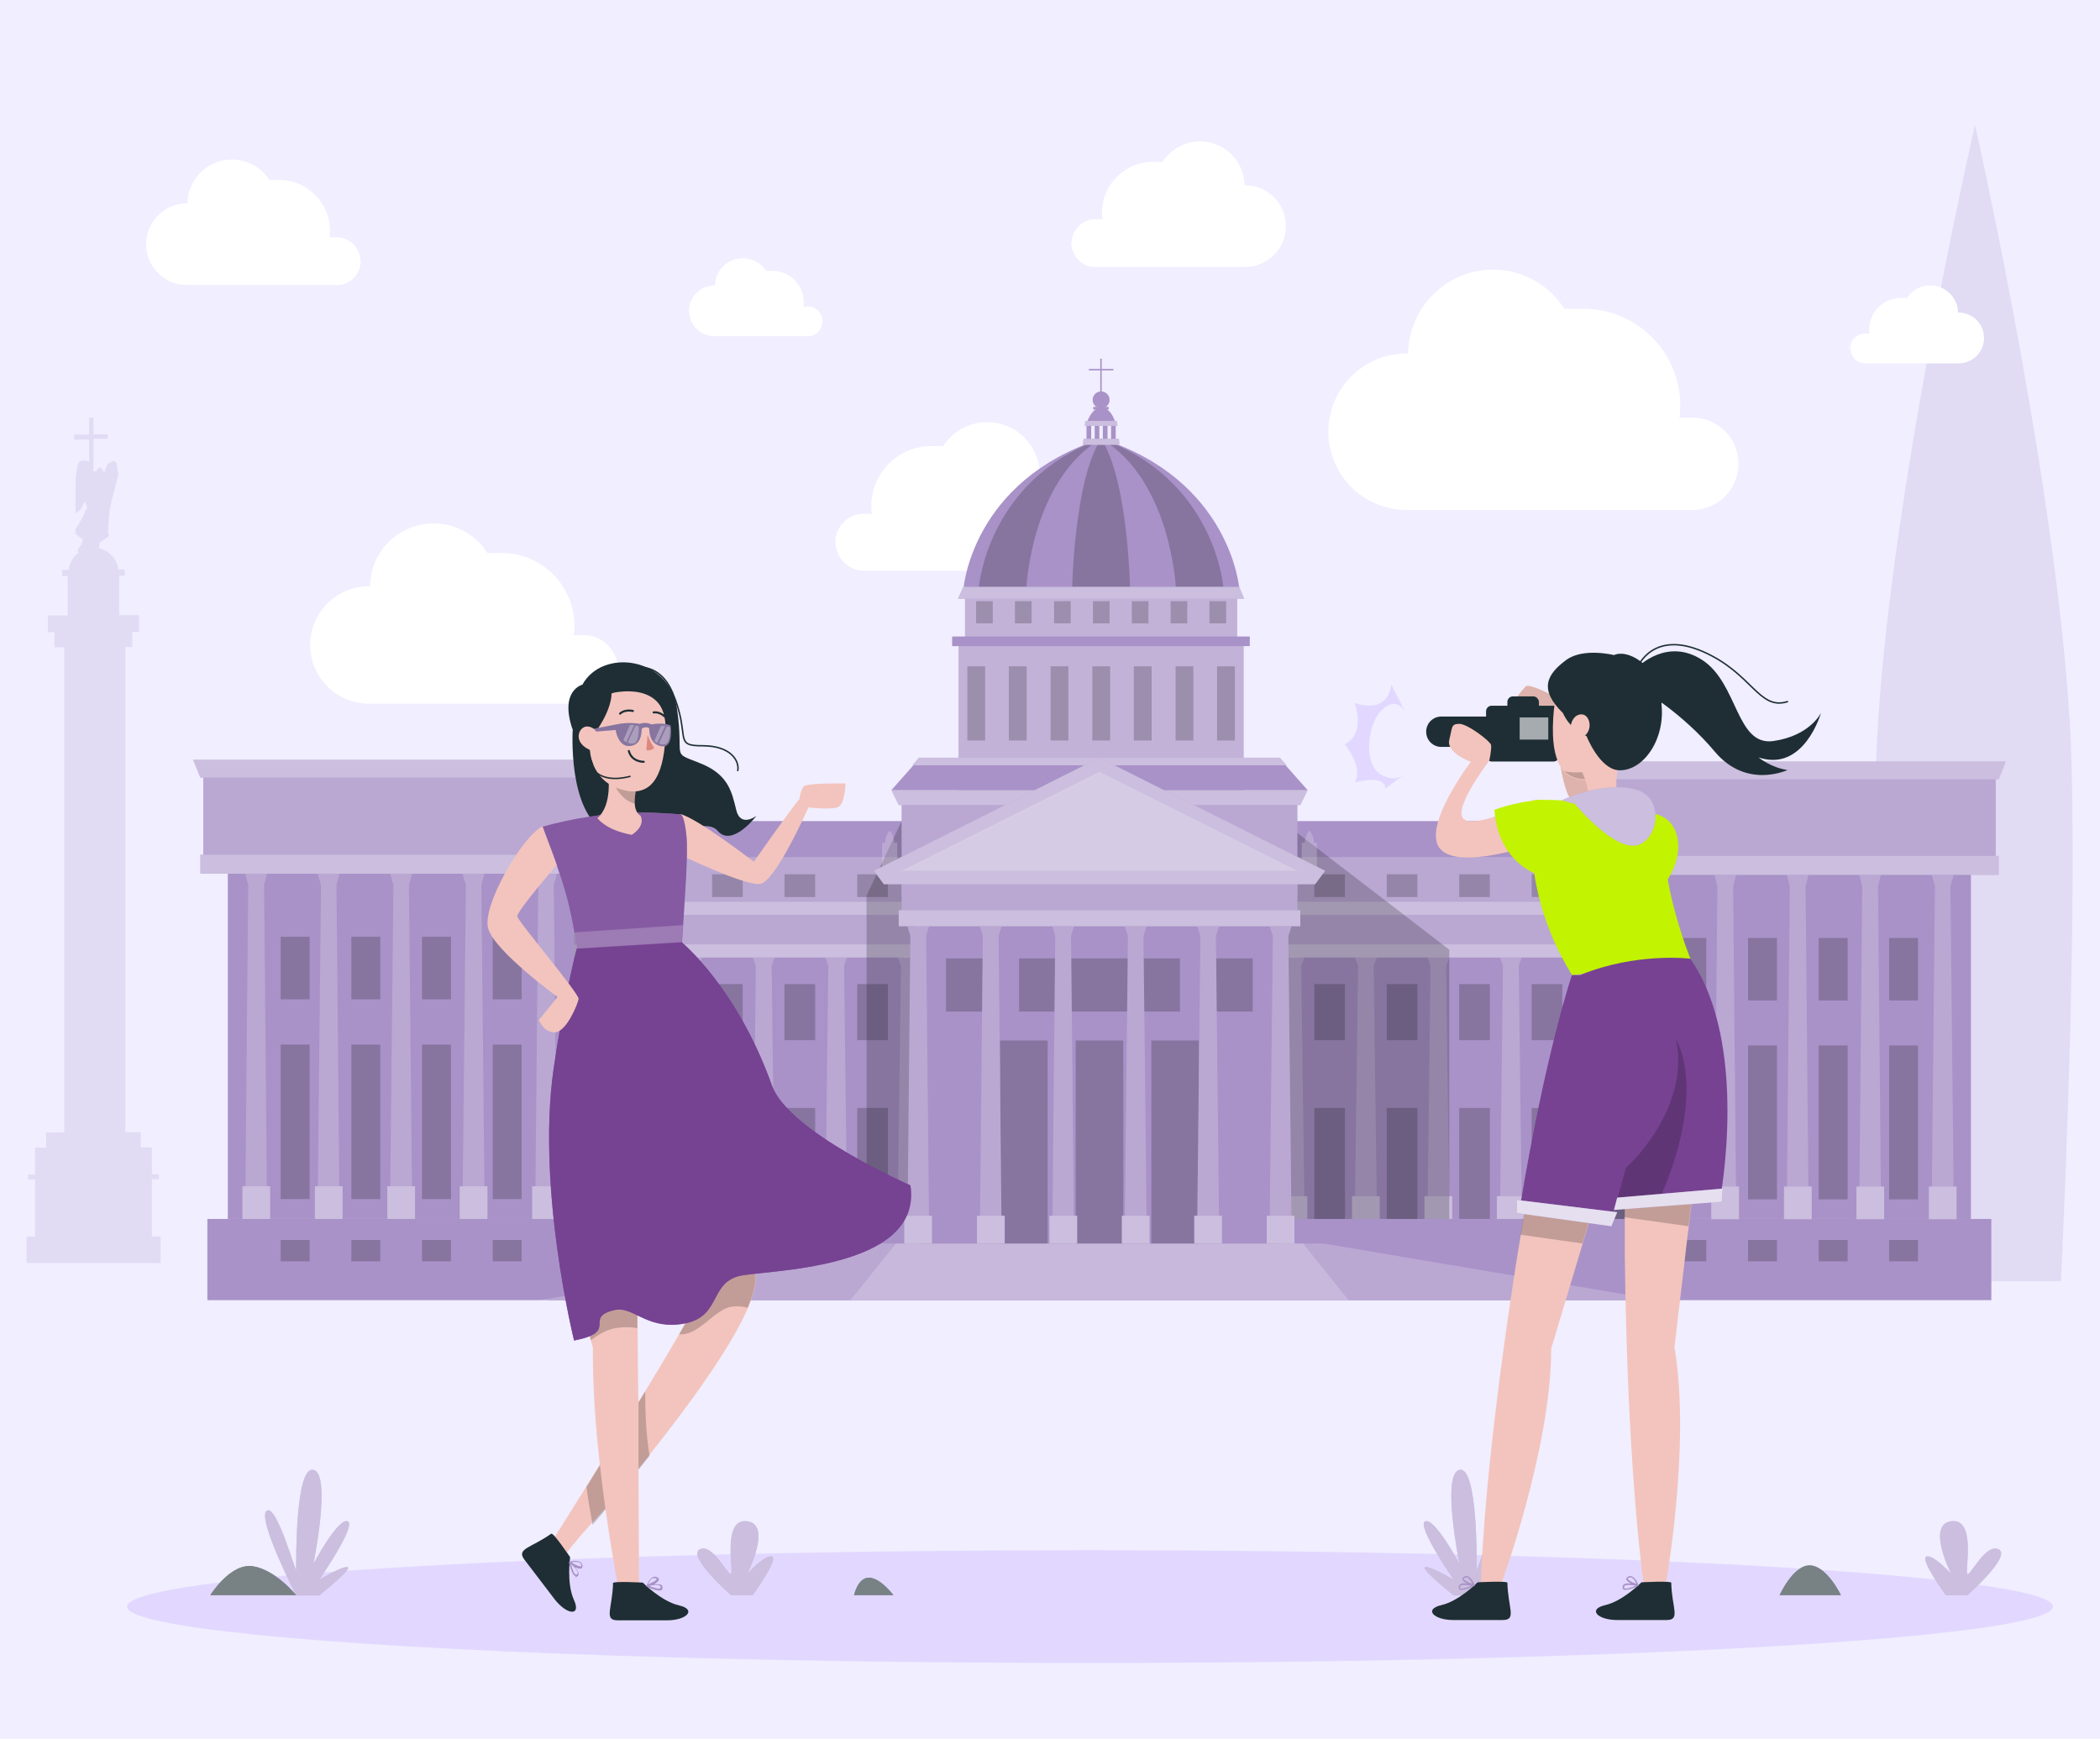 <?xml version="1.0" encoding="UTF-8"?> <svg xmlns="http://www.w3.org/2000/svg" id="Layer_2" data-name="Layer 2" version="1.1" viewBox="0 0 719 595.3"><defs><style> .cls-1 { fill: #e2d8ff; } .cls-1, .cls-2, .cls-3, .cls-4, .cls-5, .cls-6, .cls-7, .cls-8, .cls-9, .cls-10, .cls-11, .cls-12, .cls-13, .cls-14, .cls-15, .cls-16, .cls-17, .cls-18, .cls-19 { stroke-width: 0px; } .cls-2 { fill: #deb3ad; } .cls-3, .cls-6, .cls-7, .cls-9, .cls-13, .cls-15, .cls-17, .cls-19 { isolation: isolate; } .cls-3, .cls-6, .cls-9, .cls-14, .cls-15, .cls-19 { fill: #fff; } .cls-3, .cls-7, .cls-20, .cls-17 { opacity: .2; } .cls-4, .cls-7 { fill: #a992c8; } .cls-5 { fill: #dd8780; } .cls-6 { opacity: .6; } .cls-8 { fill: #f2b77d; } .cls-9, .cls-13 { opacity: .7; } .cls-10 { fill: #1e2e34; } .cls-21 { stroke-width: .7px; } .cls-21, .cls-22 { fill: none; stroke: #1e2e34; stroke-linecap: round; stroke-linejoin: round; } .cls-11 { fill: #f3c4bd; } .cls-23, .cls-15 { opacity: .3; } .cls-24, .cls-19 { opacity: .4; } .cls-22 { stroke-width: .5px; } .cls-12, .cls-13 { fill: #774292; } .cls-16 { fill: #c2f300; } .cls-17 { fill: #000; } .cls-18 { fill: #f0eeff; } </style></defs><rect class="cls-18" y="0" width="719" height="595.3"></rect><path class="cls-7" d="M705.6,438.6s5.4-104.9,3.7-176.1c-2-82.5-33.1-219.7-33.1-219.7,0,0-32,139.2-33.9,220.9-3.6,156.1.8,174.9.8,174.9"></path><ellipse id="_Path_" data-name=" Path " class="cls-1" cx="373.2" cy="550" rx="329.7" ry="19.3"></ellipse><g><path class="cls-14" d="M123.4,89.4c0-4.5-3.7-8.2-8.2-8.2s-1.6,0-2.4.3c0-.8.2-1.7.2-2.5,0-9.6-7.8-17.4-17.4-17.4s-2.2,0-3.2.3c-2.7-4.4-7.5-7.3-13-7.3-8.3,0-15.1,6.7-15.2,15h-.2c-7.7,0-14,6.3-14,14s6.3,14,14,14h51.5c4.4,0,8-3.8,8-8.2h-.1Z"></path><path class="cls-14" d="M595.2,158.7c0-8.7-7-15.7-15.7-15.7s-3.1.2-4.5.7c.2-1.6.3-3.2.3-4.8,0-18.4-14.9-33.2-33.2-33.2s-4.1.2-6.1.6c-5.1-8.4-14.3-14-24.8-14-15.9,0-28.8,12.8-29.1,28.7h-.5c-14.8,0-26.8,12-26.8,26.8s12,26.8,26.8,26.8h98.3c8.5-.3,15.3-7.2,15.3-15.7h0v-.2Z"></path><path class="cls-14" d="M211.6,229.2c0-6.5-5.3-11.8-11.8-11.8s-2.3.2-3.4.5c.2-1.2.3-2.4.3-3.6,0-13.8-11.2-25-25-25s-3.1.1-4.6.4c-3.8-6.3-10.7-10.5-18.6-10.5-12,0-21.7,9.6-21.8,21.5h-.4c-11.1,0-20.1,9-20.1,20.1s9,20.1,20.1,20.1h73.9c6.3-.2,11.4-5.4,11.4-11.8h0Z"></path><path class="cls-14" d="M366.9,83.2c0-4.5,3.7-8.2,8.2-8.2s1.6,0,2.4.3c-.1-.8-.2-1.7-.2-2.5,0-9.6,7.8-17.4,17.4-17.4s2.2,0,3.2.3c2.7-4.4,7.5-7.3,13-7.3,8.3,0,15.1,6.7,15.2,15h.2c7.7,0,14,6.3,14,14s-6.3,14-14,14h-51.5c-4.4,0-8-3.8-8-8.2h0Z"></path><path class="cls-14" d="M281.7,110c0-2.8-2.3-5.1-5.1-5.1s-1,0-1.5.2c0-.5.1-1,.1-1.6,0-6-4.8-10.8-10.8-10.8s-1.4,0-2,.2c-1.7-2.7-4.6-4.5-8.1-4.5-5.2,0-9.4,4.2-9.5,9.3h-.2c-4.8,0-8.7,3.9-8.7,8.7s3.9,8.7,8.7,8.7h32c2.8,0,5-2.3,5-5.1h0Z"></path><path class="cls-14" d="M286,185.6c0-5.4,4.4-9.7,9.7-9.7s1.9.1,2.8.4c-.1-1-.2-2-.2-3,0-11.4,9.2-20.6,20.6-20.6s2.6.1,3.8.4c3.2-5.2,8.8-8.6,15.3-8.6,9.8,0,17.8,7.9,18,17.7h.3c9.1,0,16.6,7.4,16.6,16.6s-7.4,16.6-16.6,16.6h-60.8c-5.2-.2-9.4-4.4-9.4-9.7h0Z"></path><path class="cls-14" d="M633.4,119.3c0-2.8,2.3-5.1,5.1-5.1s1,0,1.5.2c0-.5,0-1,0-1.6,0-6,4.8-10.8,10.8-10.8s1.3,0,2,.2c1.7-2.7,4.7-4.5,8.1-4.5,5.2,0,9.4,4.2,9.5,9.3h.2c4.8,0,8.7,3.9,8.7,8.7s-3.9,8.7-8.7,8.7h-32c-2.8,0-5-2.3-5-5.1h0Z"></path></g><g><rect class="cls-4" x="71" y="417.3" width="610.8" height="27.8"></rect><g><path class="cls-4" d="M377,139.6c3.8,0,5,5.5,5,5.5h-10s1.5-5.5,5-5.5Z"></path><rect class="cls-4" x="372.8" y="126.3" width="8.4" height=".5"></rect><rect class="cls-4" x="376.7" y="122.8" width=".5" height="13"></rect><g><rect class="cls-4" x="377.6" y="145" width="1.6" height="6.3"></rect><rect class="cls-4" x="374.8" y="145" width="1.6" height="6.3"></rect><rect class="cls-4" x="372" y="145" width="1.6" height="6.3"></rect><rect class="cls-4" x="380.4" y="145" width="1.6" height="6.3"></rect></g><path class="cls-4" d="M424.3,201.4s-2.9-37-47.2-51.2h0c0,.1,0,0,0,0-44.4,14.2-47.2,51.2-47.2,51.2l47.2,1.6h0c0-.1,0,0,0,0l47.2-1.6h0Z"></path><path class="cls-17" d="M418.9,201.4s-2.5-37-41.9-51.2h0c0,.1,0,0,0,0-39.3,14.2-41.9,51.2-41.9,51.2l41.9,1.6h0c0-.1,0,0,0,0l41.9-1.6h0Z"></path><path class="cls-4" d="M402.6,201.4s-1.6-37-25.6-51.2h0c0,.1,0,0,0,0-24,14.2-25.6,51.2-25.6,51.2l25.6,1.6h0c0-.1,0,0,0,0l25.6-1.6h0Z"></path><path class="cls-17" d="M386.9,201.4s-.6-37-9.9-51.2h0c0,.1,0,0,0,0-9.3,14.2-9.9,51.2-9.9,51.2l9.9,1.6h0c0-.1,0,0,0,0l9.9-1.6h0Z"></path><g><rect class="cls-4" x="330.4" y="203" width="93.2" height="18.3"></rect><rect class="cls-15" x="330.4" y="203" width="93.2" height="18.3"></rect></g><g><rect class="cls-17" x="334.2" y="205.8" width="5.7" height="7.6"></rect><rect class="cls-17" x="347.5" y="205.8" width="5.7" height="7.6"></rect><rect class="cls-17" x="360.9" y="205.8" width="5.7" height="7.6"></rect><rect class="cls-17" x="374.2" y="205.8" width="5.7" height="7.6"></rect><rect class="cls-17" x="387.5" y="205.8" width="5.7" height="7.6"></rect><rect class="cls-17" x="400.8" y="205.8" width="5.7" height="7.6"></rect><rect class="cls-17" x="414.1" y="205.8" width="5.7" height="7.6"></rect></g><g><rect class="cls-4" x="328.2" y="220.5" width="97.6" height="64.2"></rect><rect class="cls-15" x="328.2" y="220.5" width="97.6" height="64.2"></rect></g><g><rect class="cls-17" x="331.2" y="228.1" width="6.1" height="25.4"></rect><rect class="cls-17" x="345.4" y="228.1" width="6.1" height="25.4"></rect><rect class="cls-17" x="359.7" y="228.1" width="6.1" height="25.4"></rect><rect class="cls-17" x="374" y="228.1" width="6.1" height="25.4"></rect><rect class="cls-17" x="388.2" y="228.1" width="6.1" height="25.4"></rect><rect class="cls-17" x="402.5" y="228.1" width="6.1" height="25.4"></rect><rect class="cls-17" x="416.7" y="228.1" width="6.1" height="25.4"></rect></g><g><polygon class="cls-4" points="328 205 426 205 424.3 200.9 329.8 200.9 328 205"></polygon><polygon class="cls-19" points="328 205 426 205 424.3 200.9 329.8 200.9 328 205"></polygon></g><g><polygon class="cls-4" points="370.7 152.3 383.3 152.3 383.1 150.2 371 150.2 370.7 152.3"></polygon><polygon class="cls-19" points="370.7 152.3 383.3 152.3 383.1 150.2 371 150.2 370.7 152.3"></polygon></g><g><polygon class="cls-4" points="371.4 145.8 382.6 145.8 382.4 144.1 371.6 144.1 371.4 145.8"></polygon><polygon class="cls-19" points="371.4 145.8 382.6 145.8 382.4 144.1 371.6 144.1 371.4 145.8"></polygon></g><circle class="cls-4" cx="377" cy="136.9" r="2.9"></circle><rect class="cls-4" x="374.3" y="139.3" width="5.3" height=".9"></rect><rect class="cls-4" x="326" y="217.9" width="101.9" height="3.3"></rect></g><g><g><rect class="cls-4" x="188.7" y="319.6" width="120.7" height="97.7"></rect><g><rect class="cls-17" x="194.2" y="336.9" width="10.5" height="19.2"></rect><rect class="cls-17" x="194.2" y="379.3" width="10.5" height="38"></rect><rect class="cls-17" x="219" y="336.9" width="10.5" height="19.2"></rect><rect class="cls-17" x="219" y="379.3" width="10.5" height="38"></rect><rect class="cls-17" x="243.8" y="336.9" width="10.5" height="19.2"></rect><rect class="cls-17" x="243.8" y="379.3" width="10.5" height="38"></rect><rect class="cls-17" x="268.6" y="336.9" width="10.5" height="19.2"></rect><rect class="cls-17" x="268.6" y="379.3" width="10.5" height="38"></rect><rect class="cls-17" x="293.5" y="336.9" width="10.5" height="19.2"></rect><rect class="cls-17" x="293.5" y="379.3" width="10.5" height="38"></rect></g><g><rect class="cls-4" x="181.4" y="291.2" width="135.5" height="33.9"></rect><rect class="cls-3" x="181.4" y="291.2" width="135.5" height="33.9"></rect></g><g><g><polygon class="cls-4" points="314.8 412.6 307.4 412.6 308.5 330.6 307.4 327.8 314.8 327.8 313.8 330.6 314.8 412.6"></polygon><polygon class="cls-3" points="314.8 412.6 307.4 412.6 308.5 330.6 307.4 327.8 314.8 327.8 313.8 330.6 314.8 412.6"></polygon><rect class="cls-4" x="306.4" y="409.5" width="9.5" height="7.8"></rect><rect class="cls-19" x="306.4" y="409.5" width="9.5" height="7.8"></rect></g><g><polygon class="cls-4" points="290 412.6 282.6 412.6 283.6 330.6 282.6 327.8 290 327.8 289 330.6 290 412.6"></polygon><polygon class="cls-3" points="290 412.6 282.6 412.6 283.6 330.6 282.6 327.8 290 327.8 289 330.6 290 412.6"></polygon><rect class="cls-4" x="281.6" y="409.5" width="9.5" height="7.8"></rect><rect class="cls-19" x="281.6" y="409.5" width="9.5" height="7.8"></rect></g><g><polygon class="cls-4" points="265.2 412.6 257.8 412.6 258.8 330.6 257.8 327.8 265.2 327.8 264.2 330.6 265.2 412.6"></polygon><polygon class="cls-3" points="265.2 412.6 257.8 412.6 258.8 330.6 257.8 327.8 265.2 327.8 264.2 330.6 265.2 412.6"></polygon><rect class="cls-4" x="256.7" y="409.5" width="9.5" height="7.8"></rect><rect class="cls-19" x="256.7" y="409.5" width="9.5" height="7.8"></rect></g><g><polygon class="cls-4" points="240.4 412.6 233 412.6 234 330.6 233 327.8 240.4 327.8 239.4 330.6 240.4 412.6"></polygon><polygon class="cls-3" points="240.4 412.6 233 412.6 234 330.6 233 327.8 240.4 327.8 239.4 330.6 240.4 412.6"></polygon><rect class="cls-4" x="231.9" y="409.5" width="9.5" height="7.8"></rect><rect class="cls-19" x="231.9" y="409.5" width="9.5" height="7.8"></rect></g><g><polygon class="cls-4" points="215.6 412.6 208.2 412.6 209.2 330.6 208.2 327.8 215.6 327.8 214.5 330.6 215.6 412.6"></polygon><polygon class="cls-3" points="215.6 412.6 208.2 412.6 209.2 330.6 208.2 327.8 215.6 327.8 214.5 330.6 215.6 412.6"></polygon><rect class="cls-4" x="207.1" y="409.5" width="9.5" height="7.8"></rect><rect class="cls-19" x="207.1" y="409.5" width="9.5" height="7.8"></rect></g><g><polygon class="cls-4" points="190.8 412.6 183.3 412.6 184.4 330.6 183.3 327.8 190.8 327.8 189.7 330.6 190.8 412.6"></polygon><polygon class="cls-3" points="190.8 412.6 183.3 412.6 184.4 330.6 183.3 327.8 190.8 327.8 189.7 330.6 190.8 412.6"></polygon><rect class="cls-4" x="182.3" y="409.5" width="9.5" height="7.8"></rect><rect class="cls-19" x="182.3" y="409.5" width="9.5" height="7.8"></rect></g></g><g><rect class="cls-4" x="180.3" y="323.3" width="137.5" height="4.5"></rect><rect class="cls-19" x="180.3" y="323.3" width="137.5" height="4.5"></rect></g><g><rect class="cls-4" x="180.3" y="308.7" width="137.5" height="4.5"></rect><rect class="cls-19" x="180.3" y="308.7" width="137.5" height="4.5"></rect></g><rect class="cls-4" x="179.2" y="281.1" width="138.6" height="12.3"></rect><g><rect class="cls-17" x="194.2" y="299.3" width="10.5" height="7.8"></rect><rect class="cls-17" x="219" y="299.3" width="10.5" height="7.8"></rect><rect class="cls-17" x="243.8" y="299.3" width="10.5" height="7.8"></rect><rect class="cls-17" x="268.6" y="299.3" width="10.5" height="7.8"></rect><rect class="cls-17" x="293.5" y="299.3" width="10.5" height="7.8"></rect></g></g><g><rect class="cls-4" x="444.5" y="319.6" width="120.7" height="97.7"></rect><g><rect class="cls-17" x="450" y="336.9" width="10.5" height="19.2"></rect><rect class="cls-17" x="450" y="379.3" width="10.5" height="38"></rect><rect class="cls-17" x="474.8" y="336.9" width="10.5" height="19.2"></rect><rect class="cls-17" x="474.8" y="379.3" width="10.5" height="38"></rect><rect class="cls-17" x="499.6" y="336.9" width="10.5" height="19.2"></rect><rect class="cls-17" x="499.6" y="379.3" width="10.5" height="38"></rect><rect class="cls-17" x="524.4" y="336.9" width="10.5" height="19.2"></rect><rect class="cls-17" x="524.4" y="379.3" width="10.5" height="38"></rect><rect class="cls-17" x="549.2" y="336.9" width="10.5" height="19.2"></rect><rect class="cls-17" x="549.2" y="379.3" width="10.5" height="38"></rect></g><g><rect class="cls-4" x="437.1" y="291.2" width="135.5" height="33.9"></rect><rect class="cls-3" x="437.1" y="291.2" width="135.5" height="33.9"></rect></g><g><g><polygon class="cls-4" points="570.6 412.6 563.2 412.6 564.2 330.6 563.2 327.8 570.6 327.8 569.6 330.6 570.6 412.6"></polygon><polygon class="cls-3" points="570.6 412.6 563.2 412.6 564.2 330.6 563.2 327.8 570.6 327.8 569.6 330.6 570.6 412.6"></polygon><rect class="cls-4" x="562.2" y="409.5" width="9.5" height="7.8"></rect><rect class="cls-19" x="562.2" y="409.5" width="9.5" height="7.8"></rect></g><g><polygon class="cls-4" points="545.8 412.6 538.4 412.6 539.4 330.6 538.4 327.8 545.8 327.8 544.8 330.6 545.8 412.6"></polygon><polygon class="cls-3" points="545.8 412.6 538.4 412.6 539.4 330.6 538.4 327.8 545.8 327.8 544.8 330.6 545.8 412.6"></polygon><rect class="cls-4" x="537.3" y="409.5" width="9.5" height="7.8"></rect><rect class="cls-19" x="537.3" y="409.5" width="9.5" height="7.8"></rect></g><g><polygon class="cls-4" points="521 412.6 513.6 412.6 514.6 330.6 513.6 327.8 521 327.8 520 330.6 521 412.6"></polygon><polygon class="cls-3" points="521 412.6 513.6 412.6 514.6 330.6 513.6 327.8 521 327.8 520 330.6 521 412.6"></polygon><rect class="cls-4" x="512.5" y="409.5" width="9.5" height="7.8"></rect><rect class="cls-19" x="512.5" y="409.5" width="9.5" height="7.8"></rect></g><g><polygon class="cls-4" points="496.2 412.6 488.8 412.6 489.8 330.6 488.8 327.8 496.2 327.8 495.1 330.6 496.2 412.6"></polygon><polygon class="cls-3" points="496.2 412.6 488.8 412.6 489.8 330.6 488.8 327.8 496.2 327.8 495.1 330.6 496.2 412.6"></polygon><rect class="cls-4" x="487.7" y="409.5" width="9.5" height="7.8"></rect><rect class="cls-19" x="487.7" y="409.5" width="9.5" height="7.8"></rect></g><g><polygon class="cls-4" points="471.4 412.6 463.9 412.6 465 330.6 463.9 327.8 471.4 327.8 470.3 330.6 471.4 412.6"></polygon><polygon class="cls-3" points="471.4 412.6 463.9 412.6 465 330.6 463.9 327.8 471.4 327.8 470.3 330.6 471.4 412.6"></polygon><rect class="cls-4" x="462.9" y="409.5" width="9.5" height="7.8"></rect><rect class="cls-19" x="462.9" y="409.5" width="9.5" height="7.8"></rect></g><g><polygon class="cls-4" points="446.6 412.6 439.1 412.6 440.2 330.6 439.1 327.8 446.6 327.8 445.5 330.6 446.6 412.6"></polygon><polygon class="cls-3" points="446.6 412.6 439.1 412.6 440.2 330.6 439.1 327.8 446.6 327.8 445.5 330.6 446.6 412.6"></polygon><rect class="cls-4" x="438.1" y="409.5" width="9.5" height="7.8"></rect><rect class="cls-19" x="438.1" y="409.5" width="9.5" height="7.8"></rect></g></g><g><rect class="cls-4" x="436.1" y="323.3" width="137.5" height="4.5"></rect><rect class="cls-19" x="436.1" y="323.3" width="137.5" height="4.5"></rect></g><g><rect class="cls-4" x="436.1" y="308.7" width="137.5" height="4.5"></rect><rect class="cls-19" x="436.1" y="308.7" width="137.5" height="4.5"></rect></g><rect class="cls-4" x="435" y="281.1" width="138.6" height="12.3"></rect><g><rect class="cls-17" x="450" y="299.3" width="10.5" height="7.8"></rect><rect class="cls-17" x="474.8" y="299.3" width="10.5" height="7.8"></rect><rect class="cls-17" x="499.6" y="299.3" width="10.5" height="7.8"></rect><rect class="cls-17" x="524.4" y="299.3" width="10.5" height="7.8"></rect><rect class="cls-17" x="549.2" y="299.3" width="10.5" height="7.8"></rect></g></g></g><polygon class="cls-17" points="442.8 284.1 496.2 325.1 496.2 417.3 405.9 417.3 419.2 298.1 442.8 284.1"></polygon><polygon class="cls-17" points="201 284.8 223.7 325.1 223.7 417.3 133.4 417.3 146.7 298.1 201 284.8"></polygon><polygon class="cls-17" points="308.7 281.1 296.7 306.6 296.7 417.3 327.5 417.3 308.7 281.1"></polygon><polygon class="cls-17" points="551.8 281 542.1 302.7 542.1 417.3 561.1 417.3 561.1 287.2 551.8 281"></polygon><g><g><rect class="cls-4" x="556.2" y="287.8" width="118.6" height="129.5"></rect><g><rect class="cls-17" x="574.3" y="321.1" width="9.9" height="21.4"></rect><rect class="cls-17" x="574.3" y="357.9" width="9.9" height="52.7"></rect><rect class="cls-17" x="598.5" y="321.1" width="9.9" height="21.4"></rect><rect class="cls-17" x="598.5" y="357.9" width="9.9" height="52.7"></rect><rect class="cls-17" x="622.7" y="321.1" width="9.9" height="21.4"></rect><rect class="cls-17" x="622.7" y="357.9" width="9.9" height="52.7"></rect><rect class="cls-17" x="646.8" y="321.1" width="9.9" height="21.4"></rect><rect class="cls-17" x="646.8" y="357.9" width="9.9" height="52.7"></rect></g><g><rect class="cls-4" x="547.8" y="263.8" width="135.5" height="31.9"></rect><rect class="cls-3" x="547.8" y="263.8" width="135.5" height="31.9"></rect></g><g><g><polygon class="cls-4" points="668.9 410.5 661.4 410.5 662.5 303.4 661.4 299.5 668.9 299.5 667.8 303.4 668.9 410.5"></polygon><polygon class="cls-3" points="668.9 410.5 661.4 410.5 662.5 303.4 661.4 299.5 668.9 299.5 667.8 303.4 668.9 410.5"></polygon><rect class="cls-4" x="660.4" y="406.2" width="9.5" height="11.2"></rect><rect class="cls-19" x="660.4" y="406.2" width="9.5" height="11.2"></rect></g><g><polygon class="cls-4" points="644 410.5 636.6 410.5 637.6 303.4 636.6 299.5 644 299.5 643 303.4 644 410.5"></polygon><polygon class="cls-3" points="644 410.5 636.6 410.5 637.6 303.4 636.6 299.5 644 299.5 643 303.4 644 410.5"></polygon><rect class="cls-4" x="635.6" y="406.2" width="9.5" height="11.2"></rect><rect class="cls-19" x="635.6" y="406.2" width="9.5" height="11.2"></rect></g><g><polygon class="cls-4" points="619.2 410.5 611.8 410.5 612.8 303.4 611.8 299.5 619.2 299.5 618.2 303.4 619.2 410.5"></polygon><polygon class="cls-3" points="619.2 410.5 611.8 410.5 612.8 303.4 611.8 299.5 619.2 299.5 618.2 303.4 619.2 410.5"></polygon><rect class="cls-4" x="610.8" y="406.2" width="9.5" height="11.2"></rect><rect class="cls-19" x="610.8" y="406.2" width="9.5" height="11.2"></rect></g><g><polygon class="cls-4" points="594.4 410.5 587 410.5 588 303.4 587 299.5 594.4 299.5 593.4 303.4 594.4 410.5"></polygon><polygon class="cls-3" points="594.4 410.5 587 410.5 588 303.4 587 299.5 594.4 299.5 593.4 303.4 594.4 410.5"></polygon><rect class="cls-4" x="585.9" y="406.2" width="9.5" height="11.2"></rect><rect class="cls-19" x="585.9" y="406.2" width="9.5" height="11.2"></rect></g><g><polygon class="cls-4" points="569.6 410.5 562.2 410.5 563.2 303.4 562.2 299.5 569.6 299.5 568.6 303.4 569.6 410.5"></polygon><polygon class="cls-3" points="569.6 410.5 562.2 410.5 563.2 303.4 562.2 299.5 569.6 299.5 568.6 303.4 569.6 410.5"></polygon><rect class="cls-4" x="561.1" y="406.2" width="9.5" height="11.2"></rect><rect class="cls-19" x="561.1" y="406.2" width="9.5" height="11.2"></rect></g></g><g><rect class="cls-4" x="546.8" y="293" width="137.5" height="6.5"></rect><rect class="cls-19" x="546.8" y="293" width="137.5" height="6.5"></rect></g><g><polygon class="cls-4" points="544.3 260.7 686.7 260.7 684.3 266.8 546.8 266.8 544.3 260.7"></polygon><polygon class="cls-19" points="544.3 260.7 686.7 260.7 684.3 266.8 546.8 266.8 544.3 260.7"></polygon></g></g><g><rect class="cls-4" x="78" y="287.3" width="118.6" height="130"></rect><g><rect class="cls-17" x="96.1" y="320.7" width="9.9" height="21.4"></rect><rect class="cls-17" x="96.1" y="357.6" width="9.9" height="52.9"></rect><rect class="cls-17" x="120.3" y="320.7" width="9.9" height="21.4"></rect><rect class="cls-17" x="120.3" y="357.6" width="9.9" height="52.9"></rect><rect class="cls-17" x="144.5" y="320.7" width="9.9" height="21.4"></rect><rect class="cls-17" x="144.5" y="357.6" width="9.9" height="52.9"></rect><rect class="cls-17" x="168.7" y="320.7" width="9.9" height="21.4"></rect><rect class="cls-17" x="168.7" y="357.6" width="9.9" height="52.9"></rect></g><g><rect class="cls-4" x="69.6" y="263.2" width="135.5" height="32"></rect><rect class="cls-3" x="69.6" y="263.2" width="135.5" height="32"></rect></g><g><g><polygon class="cls-4" points="190.7 410.5 183.3 410.5 184.3 303 183.3 299.1 190.7 299.1 189.6 303 190.7 410.5"></polygon><polygon class="cls-3" points="190.7 410.5 183.3 410.5 184.3 303 183.3 299.1 190.7 299.1 189.6 303 190.7 410.5"></polygon><rect class="cls-4" x="182.2" y="406.1" width="9.5" height="11.2"></rect><rect class="cls-19" x="182.2" y="406.1" width="9.5" height="11.2"></rect></g><g><polygon class="cls-4" points="165.9 410.5 158.4 410.5 159.5 303 158.4 299.1 165.9 299.1 164.8 303 165.9 410.5"></polygon><polygon class="cls-3" points="165.9 410.5 158.4 410.5 159.5 303 158.4 299.1 165.9 299.1 164.8 303 165.9 410.5"></polygon><rect class="cls-4" x="157.4" y="406.1" width="9.5" height="11.2"></rect><rect class="cls-19" x="157.4" y="406.1" width="9.5" height="11.2"></rect></g><g><polygon class="cls-4" points="141.1 410.5 133.6 410.5 134.7 303 133.6 299.1 141.1 299.1 140 303 141.1 410.5"></polygon><polygon class="cls-3" points="141.1 410.5 133.6 410.5 134.7 303 133.6 299.1 141.1 299.1 140 303 141.1 410.5"></polygon><rect class="cls-4" x="132.6" y="406.1" width="9.5" height="11.2"></rect><rect class="cls-19" x="132.6" y="406.1" width="9.5" height="11.2"></rect></g><g><polygon class="cls-4" points="116.2 410.5 108.8 410.5 109.9 303 108.8 299.1 116.2 299.1 115.2 303 116.2 410.5"></polygon><polygon class="cls-3" points="116.2 410.5 108.8 410.5 109.9 303 108.8 299.1 116.2 299.1 115.2 303 116.2 410.5"></polygon><rect class="cls-4" x="107.8" y="406.1" width="9.5" height="11.2"></rect><rect class="cls-19" x="107.8" y="406.1" width="9.5" height="11.2"></rect></g><g><polygon class="cls-4" points="91.4 410.5 84 410.5 85 303 84 299.1 91.4 299.1 90.4 303 91.4 410.5"></polygon><polygon class="cls-3" points="91.4 410.5 84 410.5 85 303 84 299.1 91.4 299.1 90.4 303 91.4 410.5"></polygon><rect class="cls-4" x="83" y="406.1" width="9.5" height="11.2"></rect><rect class="cls-19" x="83" y="406.1" width="9.5" height="11.2"></rect></g></g><g><rect class="cls-4" x="68.6" y="292.6" width="137.5" height="6.5"></rect><rect class="cls-19" x="68.6" y="292.6" width="137.5" height="6.5"></rect></g><g><polygon class="cls-4" points="66.1 260.1 208.6 260.1 206.1 266.2 68.6 266.2 66.1 260.1"></polygon><polygon class="cls-19" points="66.1 260.1 208.6 260.1 206.1 266.2 68.6 266.2 66.1 260.1"></polygon></g></g></g><polygon class="cls-4" points="570.2 445.1 187 445.1 301.9 420.9 455.3 420.9 570.2 445.1"></polygon><polygon class="cls-3" points="568 445.1 184.8 445.1 299.8 425.7 453.1 425.7 568 445.1"></polygon><g><rect class="cls-17" x="574.3" y="424.5" width="9.9" height="7.3"></rect><rect class="cls-17" x="598.5" y="424.5" width="9.9" height="7.3"></rect><rect class="cls-17" x="622.7" y="424.5" width="9.9" height="7.3"></rect><rect class="cls-17" x="646.8" y="424.5" width="9.9" height="7.3"></rect><rect class="cls-17" x="96.1" y="424.5" width="9.9" height="7.3"></rect><rect class="cls-17" x="120.3" y="424.5" width="9.9" height="7.3"></rect><rect class="cls-17" x="144.5" y="424.5" width="9.9" height="7.3"></rect><rect class="cls-17" x="168.7" y="424.5" width="9.9" height="7.3"></rect></g><polygon class="cls-3" points="461.7 445.1 291.2 445.1 306.8 425.7 446.1 425.7 461.7 445.1"></polygon><g><g><g><rect class="cls-4" x="308.7" y="274.8" width="135.5" height="31.8"></rect><rect class="cls-3" x="308.7" y="274.8" width="135.5" height="31.8"></rect></g><g><polygon class="cls-4" points="305.2 270.5 447.7 270.5 445.2 275.6 307.7 275.6 305.2 270.5"></polygon><polygon class="cls-19" points="305.2 270.5 447.7 270.5 445.2 275.6 307.7 275.6 305.2 270.5"></polygon></g><polygon class="cls-4" points="438.5 260.1 314.4 260.1 305.2 270.5 447.7 270.5 438.5 260.1"></polygon><g><polygon class="cls-4" points="440.5 262 312.4 262 314.6 259.4 438.2 259.4 440.5 262"></polygon><polygon class="cls-19" points="440.5 262 312.4 262 314.6 259.4 438.2 259.4 440.5 262"></polygon></g></g><rect class="cls-4" x="316.1" y="307.1" width="120.7" height="118.6"></rect><g><rect class="cls-17" x="368.3" y="356.2" width="16.3" height="69.5"></rect><rect class="cls-17" x="394.2" y="356.2" width="16.3" height="69.5"></rect><rect class="cls-17" x="342.4" y="356.2" width="16.3" height="69.5"></rect></g><rect class="cls-17" x="348.9" y="328.1" width="55.1" height="18.2"></rect><g><rect class="cls-17" x="414.1" y="328.1" width="14.8" height="18.2"></rect><rect class="cls-17" x="323.9" y="328.1" width="14.8" height="18.2"></rect></g><g><rect class="cls-4" x="308.7" y="300.4" width="135.5" height="13.4"></rect><rect class="cls-3" x="308.7" y="300.4" width="135.5" height="13.4"></rect></g><g class="cls-20"><path class="cls-14" d="M449.9,288.5c-.2-3-1.6-4.1-1.6-4.1,0,0-1.4,1.1-1.6,4.1h-1v9.5h5.2v-9.5h-1Z"></path><path class="cls-14" d="M304.6,284.4s-1.4,1.1-1.6,4.1h-1v9.5h5.2v-9.5h-1c-.2-3-1.6-4.1-1.6-4.1Z"></path></g><g><g><polygon class="cls-4" points="442.2 419.9 434.7 419.9 435.8 320.4 434.7 317.1 442.2 317.1 441.1 320.4 442.2 419.9"></polygon><polygon class="cls-3" points="442.2 419.9 434.7 419.9 435.8 320.4 434.7 317.1 442.2 317.1 441.1 320.4 442.2 419.9"></polygon><rect class="cls-4" x="433.7" y="416.2" width="9.5" height="9.5"></rect><rect class="cls-19" x="433.7" y="416.2" width="9.5" height="9.5"></rect></g><g><polygon class="cls-4" points="417.4 419.9 409.9 419.9 411 320.4 409.9 317.1 417.4 317.1 416.3 320.4 417.4 419.9"></polygon><polygon class="cls-3" points="417.4 419.9 409.9 419.9 411 320.4 409.9 317.1 417.4 317.1 416.3 320.4 417.4 419.9"></polygon><rect class="cls-4" x="408.9" y="416.2" width="9.5" height="9.5"></rect><rect class="cls-19" x="408.9" y="416.2" width="9.5" height="9.5"></rect></g><g><polygon class="cls-4" points="392.6 419.9 385.1 419.9 386.2 320.4 385.1 317.1 392.6 317.1 391.5 320.4 392.6 419.9"></polygon><polygon class="cls-3" points="392.6 419.9 385.1 419.9 386.2 320.4 385.1 317.1 392.6 317.1 391.5 320.4 392.6 419.9"></polygon><rect class="cls-4" x="384.1" y="416.2" width="9.5" height="9.5"></rect><rect class="cls-19" x="384.1" y="416.2" width="9.5" height="9.5"></rect></g><g><polygon class="cls-4" points="367.7 419.9 360.3 419.9 361.3 320.4 360.3 317.1 367.7 317.1 366.7 320.4 367.7 419.9"></polygon><polygon class="cls-3" points="367.7 419.9 360.3 419.9 361.3 320.4 360.3 317.1 367.7 317.1 366.7 320.4 367.7 419.9"></polygon><rect class="cls-4" x="359.3" y="416.2" width="9.5" height="9.5"></rect><rect class="cls-19" x="359.3" y="416.2" width="9.5" height="9.5"></rect></g><g><polygon class="cls-4" points="342.9 419.9 335.5 419.9 336.5 320.4 335.5 317.1 342.9 317.1 341.9 320.4 342.9 419.9"></polygon><polygon class="cls-3" points="342.9 419.9 335.5 419.9 336.5 320.4 335.5 317.1 342.9 317.1 341.9 320.4 342.9 419.9"></polygon><rect class="cls-4" x="334.5" y="416.2" width="9.5" height="9.5"></rect><rect class="cls-19" x="334.5" y="416.2" width="9.5" height="9.5"></rect></g><g><polygon class="cls-4" points="318.1 419.9 310.7 419.9 311.7 320.4 310.7 317.1 318.1 317.1 317.1 320.4 318.1 419.9"></polygon><polygon class="cls-3" points="318.1 419.9 310.7 419.9 311.7 320.4 310.7 317.1 318.1 317.1 317.1 320.4 318.1 419.9"></polygon><rect class="cls-4" x="309.6" y="416.2" width="9.5" height="9.5"></rect><rect class="cls-19" x="309.6" y="416.2" width="9.5" height="9.5"></rect></g></g><polygon class="cls-4" points="376.4 259.4 299.2 298.1 302.6 302.7 450.3 302.7 453.7 298.1 376.4 259.4"></polygon><polygon class="cls-19" points="376.4 259.4 299.2 298.1 302.6 302.7 450.3 302.7 453.7 298.1 376.4 259.4"></polygon><polygon class="cls-3" points="376.4 264.2 308.7 298.1 444.2 298.1 376.4 264.2"></polygon><g><rect class="cls-4" x="307.7" y="311.6" width="137.5" height="5.5"></rect><rect class="cls-19" x="307.7" y="311.6" width="137.5" height="5.5"></rect></g></g></g><g><path class="cls-4" d="M505.6,546.2s13.5-26.4,10.1-29c-3.4-2.6-10.1,22-10.1,20.1s.4-35.5-5.9-34.1,0,32.2,0,32.2c0,0-8.4-15.8-11.7-14.6-3.3,1.2,9.7,20,9.7,20,0,0-7.8-4.7-9.7-4.3s9.7,9.7,9.7,9.7h7.9Z"></path><path class="cls-4" d="M101.4,546.2s-13.5-26.4-10.1-29,10.1,22,10.1,20.1-.4-35.5,5.9-34.1,0,32.2,0,32.2c0,0,8.4-15.8,11.7-14.6,3.3,1.2-9.7,20-9.7,20,0,0,7.8-4.7,9.7-4.3s-9.7,9.7-9.7,9.7h-7.9Z"></path><path class="cls-4" d="M250.4,546.2s-15.4-13.5-10.8-15.8,10.2,10.2,10.8,8.3-3-19.1,5.5-17.9c8.5,1.2,0,17.9,0,17.9,0,0,6.3-6.8,8.5-5.8s-6.7,13.2-6.7,13.2h-7.3,0Z"></path><path class="cls-4" d="M673.5,546.2s15.4-13.5,10.8-15.8-10.2,10.2-10.8,8.3,3-19.1-5.5-17.9c-8.5,1.2,0,17.9,0,17.9,0,0-6.3-6.8-8.5-5.8s6.7,13.2,6.7,13.2h7.3Z"></path><g class="cls-24"><path class="cls-14" d="M505.6,546.2s13.5-26.4,10.1-29c-3.4-2.6-10.1,22-10.1,20.1s.4-35.5-5.9-34.1,0,32.2,0,32.2c0,0-8.4-15.8-11.7-14.6-3.3,1.2,9.7,20,9.7,20,0,0-7.8-4.7-9.7-4.3s9.7,9.7,9.7,9.7h7.9Z"></path><path class="cls-14" d="M101.4,546.2s-13.5-26.4-10.1-29,10.1,22,10.1,20.1-.4-35.5,5.9-34.1,0,32.2,0,32.2c0,0,8.4-15.8,11.7-14.6,3.3,1.2-9.7,20-9.7,20,0,0,7.8-4.7,9.7-4.3s-9.7,9.7-9.7,9.7h-7.9Z"></path><path class="cls-14" d="M250.4,546.2s-15.4-13.5-10.8-15.8,10.2,10.2,10.8,8.3-3-19.1,5.5-17.9c8.5,1.2,0,17.9,0,17.9,0,0,6.3-6.8,8.5-5.8s-6.7,13.2-6.7,13.2h-7.3,0Z"></path><path class="cls-14" d="M673.5,546.2s15.4-13.5,10.8-15.8-10.2,10.2-10.8,8.3,3-19.1-5.5-17.9c-8.5,1.2,0,17.9,0,17.9,0,0-6.3-6.8-8.5-5.8s6.7,13.2,6.7,13.2h7.3Z"></path></g><path class="cls-10" d="M72,546.1h29.4s-6.9-8.6-14.7-9.9-14.7,9.9-14.7,9.9Z"></path><path class="cls-10" d="M292.4,546.1h13.5s-4.3-5.8-8.2-6c-4-.2-5.3,6-5.3,6Z"></path><path class="cls-10" d="M609.2,546.1h21.1s-4.7-9.9-10.5-10.2-10.5,10.2-10.5,10.2h0Z"></path><path class="cls-19" d="M72,546.1h29.4s-6.9-8.6-14.7-9.9-14.7,9.9-14.7,9.9Z"></path><path class="cls-19" d="M292.4,546.1h13.5s-4.3-5.8-8.2-6c-4-.2-5.3,6-5.3,6Z"></path><path class="cls-19" d="M609.2,546.1h21.1s-4.7-9.9-10.5-10.2-10.5,10.2-10.5,10.2h0Z"></path></g><g><path class="cls-10" d="M196.1,249.6s-1.9,28.7,11.5,35.2,33.2-6.3,38.1-.4,13.3-5.1,13.3-5.1c0,0-5.4,4.1-6.9-1.9s-2.5-12.3-12.6-16.2c-10-4-5.2-.8-7.7-18.6-2.5-17.7-25.5-20.8-32.4-8.2,0,0-7.9,1.9-3.4,15.2h.1Z"></path><path class="cls-11" d="M233,278.7c5.9,1.5,25.1,16.3,25.1,16.3,0,0,13.9-19.8,15.6-21.4,0,0,.4-3.2,1.5-4.4s14.3-1,14.3-1c0,0-.2,6.8-2.4,8s-10.3.2-10.3.2c0,0-11.3,25.6-16.6,26.2-5.4.7-28-10.3-28-10.3l.8-13.6h0Z"></path><path class="cls-11" d="M188.3,528.7l5.5,3.2s2.7-3.8,8.4-10h0c1.6-1.7,3.3-3.6,5.1-5.6,3.5-4,7.3-8.6,11.3-13.5,1.2-1.5,2.4-2.9,3.5-4.4,13.5-17,28.1-36.9,34-50.7.1-.3.3-.7.4-1,1.7-4.3,2.6-8,2.2-10.7-1.1-8.3-4.4-20.7-8-32.7-5.6-18.4-11.9-35.8-11.9-35.8l-15.4,26.2s4.7,11.3,9,23.3c4.2,11.8,8.1,24.3,6.7,27.6-.1.3-.3.7-.5,1.1-1.2,2.5-3.3,6.3-6.1,11.1-3.2,5.6-7.3,12.4-11.6,19.5-.8,1.4-1.6,2.7-2.5,4-4.3,7.1-8.8,14.4-13,21.1-1.6,2.6-3.2,5.2-4.7,7.6-7.1,11.4-12.4,19.7-12.4,19.7h0Z"></path><path class="cls-17" d="M222.4,498.4c-7.3,9.2-14.3,17.5-19.5,23.6-.7-3.7-1.5-8.2-2.1-13,6-9.7,13.4-21.6,20.1-32.7,0,5.9.2,14.5,1.5,22.1h0Z"></path><path class="cls-11" d="M194.8,422.8c1.9,13,4.6,24.8,6.4,31.9.4,1.6.8,3,1.1,4.1.4,1.7.7,2.6.7,2.6-.1,13.1.9,27.2,2.4,40.1.6,5.2,1.2,10.3,1.9,15,2.4,17.3,4.9,29.8,4.9,29.8l6.6-.8-.2-42.5v-22.5c-.1,0-.3-25.8-.3-25.8v-10.2l-.3-23.3-.5-34.3-22.9-10.3c-3.1,13-1.9,30.5.4,46.2h-.2Z"></path><path class="cls-10" d="M188.8,525.1c.7-.5,6.4,8,6.4,8,0,0-1.3,8.9,1.3,14.6s-2.4,5.2-6.6-.2c-4.1-5.4-7.3-9.6-10.3-13.5s2.2-4,9.2-9h0Z"></path><path class="cls-4" d="M197.1,539.6c-1.3-.3-2.1-4-2.3-4.7h0v-.2h0c.1,0,2.5-.8,3.8,0,.4.2.7.6.8,1.1s0,.9-.3,1.1c-.4.3-1.3,0-2.2-.3.6.6,1.1,1.4,1.2,2,0,.3,0,.6-.2.8-.3.4-.6.5-.8.5h-.2l.2-.3ZM197.2,539.1s.2,0,.5-.3c.1,0,.1-.3.1-.5-.1-.8-1.4-2.1-2.3-2.8.4,1.6,1.1,3.4,1.7,3.6h0ZM195.7,534.9c1.4.9,2.9,1.5,3.3,1.3.1,0,0-.3,0-.5,0-.3-.2-.6-.5-.7-.3-.2-.8-.3-1.2-.3s-1.2,0-1.6.2h0Z"></path><path class="cls-10" d="M209.8,542c0-.8,10.3-.2,10.3-.2,0,0,6.3,6.4,12.4,7.8,6.1,1.4,2.7,5.1-4.1,5.1h-16.9c-4.9,0-1.8-4.1-1.6-12.8h0Z"></path><path class="cls-4" d="M221.3,543.1h0c0-.2.9-2.6,2.3-3.2.4-.2.9-.2,1.3,0,.5.2.7.5.7.9s-.8,1.1-1.6,1.5c.9,0,1.8,0,2.3.2.3.2.5.4.5.7.1.6,0,.9-.2,1.1-.2.2-.5.2-.9.2-1.4,0-3.7-1-4.2-1.3h-.2ZM222.2,542.9c1.5.6,3.4,1.2,3.9.8,0,0,.2,0,0-.5,0-.2-.1-.3-.3-.4-.3-.2-.7-.2-1.2-.2-.8,0-1.7.2-2.4.3h0ZM223.6,540.2c-.8.3-1.4,1.5-1.8,2.2,1.5-.6,3-1.4,3-1.8s-.2-.3-.4-.3-.3,0-.5,0h-.4,0Z"></path><path class="cls-17" d="M238.8,367.5l-15.4,26.2s4.7,11.3,9,23.3c4.2,11.8,8.1,24.3,6.7,27.6-.1.3-.3.7-.5,1.1-1.2,2.5-3.3,6.3-6.1,11.1,6.6.6,12.2-8.5,17.7-9.4,2.3-.4,4.3-.1,5.8.3.1-.3.3-.7.4-1,1.7-4.3,2.6-8,2.2-10.7-1.1-8.3-4.4-20.7-8-32.7-5.6-18.4-11.9-35.8-11.9-35.8h0Z"></path><path class="cls-17" d="M194.8,422.8c1.9,13,4.6,24.8,6.4,31.9.4,1.6.8,3,1.1,4.1,2.5-1.9,5.4-3.6,8.3-4.1,3.2-.5,5.7-.4,7.6,0v-10.2l-.3-23.3-.5-34.3-22.9-10.3c-3.1,13-1.9,30.5.4,46.2h-.1Z"></path><path class="cls-4" d="M233,328.5l-34.9.4s-1.4-12.5-4.3-22.7c-.9-3.3-2.1-7-3.6-11.3-.6-1.8-1.3-3.8-2.1-5.8-.7-1.9-1.5-4-2.3-6.1,5-1.4,10.1-2.5,15.3-3.3,5.5-.9,11-1.4,16.6-1.6,7.2,0,15.4.7,15.4.7,0,0,1.2.3,1.9,7.1.7,6.4-.4,19.4-1.9,42.7h0Z"></path><path class="cls-13" d="M233,328.5l-34.9.4s-1.4-12.5-4.3-22.7c-.9-3.3-2.1-7-3.6-11.3-.6-1.8-1.3-3.8-2.1-5.8-.7-1.9-1.5-4-2.3-6.1,5-1.4,10.1-2.5,15.3-3.3,5.5-.9,11-1.4,16.6-1.6,7.2,0,15.4.7,15.4.7,0,0,1.2.3,1.9,7.1.7,6.4-.4,19.4-1.9,42.7h0Z"></path><g><path class="cls-12" d="M196.6,459.1s-12.9-51.7-7.1-92.9c3.1-21.8,7.7-40.8,8-41.5l35.8-2.2s18.9,15.3,31,49.1c5.7,16,47.4,34.2,47.4,34.2,4.4,29.5-51,28.9-58.9,31.1-10.4,2.9-5.6,15-20.5,16.5-11.4,1.2-15.8-6.4-22-4.9-10.8,2.6,1.9,7.4-13.7,10.4h0v.2Z"></path><path class="cls-13" d="M196.6,459.1s-12.9-51.7-7.1-92.9c3.1-21.8,7.7-40.8,8-41.5l35.8-2.2s18.9,15.3,31,49.1c5.7,16,47.4,34.2,47.4,34.2,4.4,29.5-51,28.9-58.9,31.1-10.4,2.9-5.6,15-20.5,16.5-11.4,1.2-15.8-6.4-22-4.9-10.8,2.6,1.9,7.4-13.7,10.4h0v.2Z"></path></g><path class="cls-22" d="M215.8,234.3s3.3,5-3.4,12.3"></path><path class="cls-22" d="M209.6,230.8s14.4-8.6,20.7,6.4c6.3,14.9,0,18.2,10.2,18.1,10.1,0,12.7,5.5,12.1,8.5"></path><g><path class="cls-11" d="M204.5,280s2.6,4.1,11.8,5.8c0,0,4.8-2.8,3-6.6,0,0-1.8-.6-2-4.2,0-1.6.1-3.6.9-6.5l-10.5-7.1s0,.3.2.9c.5,3,1.9,13.3-3.4,17.8h0Z"></path><path class="cls-17" d="M207.7,261.4s0,.3.2.9c.9,3.4,3.6,11.5,9.4,12.8,0-1.6.1-3.6.9-6.5l-10.5-7.1h0Z"></path></g><g><path class="cls-11" d="M216.4,236.1c9.7,1.3,12.1,6.9,11.4,17-.8,12.6-4.8,21-16.5,16.7-15.9-5.8-11-35.9,5.1-33.7h0Z"></path><path class="cls-5" d="M221.7,251.6s1,2.7,2.3,4.4c0,0-1,1.2-2.7.8l.4-5.1h0Z"></path><g><path class="cls-10" d="M215.9,250.1c0,.8-.6,1.4-1.1,1.3s-.9-.8-.8-1.6.6-1.4,1.1-1.3.9.8.8,1.6Z"></path><path class="cls-10" d="M214.9,248.5l1.8-.5s-1,1.4-1.8.5Z"></path></g><g><path class="cls-10" d="M225.8,251c0,.8-.6,1.4-1.1,1.3-.5,0-.9-.8-.8-1.6s.6-1.4,1.1-1.3.9.8.8,1.6h0Z"></path><path class="cls-10" d="M224.8,249.5l1.8-.5s-1,1.4-1.8.5Z"></path></g><path class="cls-21" d="M216.7,243.4s-2.7-.7-4.4.9"></path><path class="cls-21" d="M223.8,243.9s1.8-.4,3.7,1.3"></path><path class="cls-10" d="M203.7,250.9s5.6-7.3,5.7-13.6c0,0,20.2-5.2,18.5,14.3,0,0,4.2-17-12.4-19.6-16.5-2.6-19.8,21.7-12.2,30.1,0,0-3.2-6.6.3-11.2h0Z"></path><path class="cls-21" d="M220.4,260.8s-4.1.1-5.1-3.7"></path><g><path class="cls-4" d="M229.7,248.4s-2.1-1.2-6.7-.4h0s-1.8-1-3.9-.2c-1.3-.2-4.3-.6-8.1.2l-8.7,1.7v.9c-.1,0,8.5-.7,8.5-.7.3,2.2,1.7,5.6,4.6,5.5,3.9-.1,4.3-4,4.3-5.9.9-.8,2.5-.6,2.6,0,0,1.6.4,5.5,4.4,6s2.9-7,2.9-7h0Z"></path><path class="cls-17" d="M229.7,248.4s-2.1-1.2-6.7-.4h0s-1.8-1-3.9-.2c-1.3-.2-4.3-.6-8.1.2l-8.7,1.7v.9c-.1,0,8.5-.7,8.5-.7.3,2.2,1.7,5.6,4.6,5.5,3.9-.1,4.3-4,4.3-5.9.9-.8,2.5-.6,2.6,0,0,1.6.4,5.5,4.4,6s2.9-7,2.9-7h0Z"></path><g class="cls-23"><path class="cls-14" d="M228.3,248.7l-2.7,5.8s2.2,1.2,3.1-.6.7-5,.7-5c0,0-.7-.2-1.1-.2Z"></path><path class="cls-14" d="M227.7,248.6l-2.7,5.8s-1-.5-.9-.9l2.2-5h1.4Z"></path><path class="cls-14" d="M217.6,248.4l-2.7,5.8s2.2,1.2,3.1-.6.7-5,.7-5c0,0-.7-.2-1.1-.2Z"></path><path class="cls-14" d="M217.1,248.3l-2.7,5.8s-1-.5-.9-.9l2.2-5h1.4Z"></path></g></g><path class="cls-11" d="M205,253.2c.1-1.6-1.1-4.4-4-4.5-3,0-5.3,5.9,1.9,8.4,1,.4,1.8-.6,2.1-3.9h0Z"></path></g><path class="cls-22" d="M201.1,258.5s.6,10.8,14.6,7.3"></path><path class="cls-11" d="M185.7,282.9c-6.9,3.5-20.6,27-18.6,34.8s23.8,23.6,23.8,23.6l-6.4,7.9s1.6,4.3,5.5,4.2,7.8-9.6,8.1-11.4-20.8-26.6-21-28.3c-.2-1.7,13.5-17.6,13.5-17.6l-4.9-13.2h0Z"></path><polygon class="cls-3" points="233.4 322.6 197.5 324.8 196.6 319.2 233.8 316.7 233.4 322.6"></polygon></g><g><g><path class="cls-8" d="M518.9,241.6c-.2-3.2,2.3-5,3.4-6.5,1.1-1.5,11.6,4,13.3,5.6s8.3,27,9.6,27.9,21.4,10.8,21.4,10.8l-4.8,10s-18.9-9.7-23.6-15.2c-4.7-5.5-5.6-29.7-5.6-29.7l-13.8-2.9h0Z"></path><path class="cls-2" d="M518.9,241.6c-.2-3.2,2.3-5,3.4-6.5,1.1-1.5,11.6,4,13.3,5.6s8.3,27,9.6,27.9,21.4,10.8,21.4,10.8l-4.8,10s-18.9-9.7-23.6-15.2c-4.7-5.5-5.6-29.7-5.6-29.7l-13.8-2.9h0Z"></path></g><g><rect class="cls-10" x="508.8" y="241.6" width="25" height="19.1" rx="1.9" ry="1.9"></rect><rect class="cls-10" x="516.1" y="238.4" width="10.8" height="8.3" rx="1.9" ry="1.9"></rect><path class="cls-10" d="M493.5,255.7h25.3v-10.4h-25.3c-2.9,0-5.2,2.3-5.2,5.2h0c0,2.9,2.3,5.2,5.2,5.2Z"></path><rect class="cls-6" x="520.3" y="245.6" width="9.8" height="7.6"></rect></g><path class="cls-11" d="M513.7,543.1l-6.7-1.6c1.4-33.8,6.8-74.6,11.5-105.2.7-4.8,1.5-9.3,2.2-13.6.3-2,.7-3.9,1-5.8,1.5-9.2,2.8-16.5,3.6-20.9.6-3.3.9-5.1.9-5.1l24.2,6.2-1.8,6.1-6,20.2-.7,2.3-4,13.3-6.8,22.7c0,34.4-17.4,81.4-17.4,81.4h0Z"></path><path class="cls-11" d="M569.8,544.3l-6.9-.5c-4.7-36.4-6.2-81.9-6.6-113.5,0-4.9,0-9.5,0-13.6v-24.5l24.9,2-1.2,10.4-1.8,15.3-.4,3-1.2,10.4-3.3,27.9c5.8,33.9-3.3,83.2-3.3,83.2h-.1Z"></path><path class="cls-17" d="M578.1,419.8l-22-3.1v-19.5l23.8,7.4-1.8,15.3h0Z"></path><path class="cls-17" d="M548.5,403.2l-6,20.2-.7,2.3-21.2-3c.3-2,.7-3.9,1-5.8,1.5-9.2,2.8-16.5,3.6-20.9l23.3,7.3h0Z"></path><g><path class="cls-11" d="M553.2,263.6s-.2.2-.3.2c-1.5,1.1-3.3,2.1-5.3,2.6-5.6,1.3-9.4.5-11.9-2h0c-3.5-3.8-4.4-10.5-3.9-18.7.2-3.7.8-7,1.8-9.5h0c0-.2,0-.3,0-.4,1.5-3.5,4.1-5.8,8.2-6.8,1.4-.3,3-.5,4.8-.5,15.8-.2,18.7,26.1,6.5,35.1h0Z"></path><path class="cls-17" d="M552.8,263.8c-1.5,1.1-3.3,1.9-5.3,2.4-5.6,1.3-9.4.3-11.9-2.2,2.8.6,6.5.8,10-.8,2.3-1,4.8-.5,7.2.7h0Z"></path><path class="cls-11" d="M557.4,276.3c2.5,3.8-2.2,7.7-2.2,7.7-10.4-.3-13.9-4.4-13.9-4.4,5.9-6.8-.5-16.9-.5-16.9h1.8c0,.1,11.4-1.9,11.4-1.9,0,0-.7,6.8-.6,8.2h0c.6,7.5,4,7.3,4,7.3h0Z"></path><path class="cls-10" d="M533.5,236.1s-.9,11.1,9.7,15.9c0,0,4.5,11.5,11.2,11.7,9.1.2,17.1-12.7,13.9-25.8-4.1-17.1-29.9-18.4-34.7-1.8h-.1Z"></path><path class="cls-11" d="M537.8,248.8c0-1.7,1.4-4.6,4.1-4.2,2.8.4,4.3,7.3-2.5,8.8-1,.2-1.6-.9-1.6-4.6h0Z"></path><path class="cls-10" d="M552.8,224.3s-10.6-2.7-16.5,1.6c-6.8,5-9.4,10.1-1.3,18.1,0,0,17.8-5.8,23.7-4.6s10.1,2.9,10.1,2.9c1.2-11.8-10.1-20.5-16.1-18.1h0Z"></path><path class="cls-10" d="M560.7,228.4s10-10.4,22.2-2.4,11.5,29.4,24.2,27.7c12.7-1.8,16.4-9.7,16.4-9.7,0,0-5.8,20.5-21.4,15.3,0,0,4.2,3.5,9.9,4.3,0,0-14,6.7-24.9-6.3s-24.3-20.9-24.3-20.9l-2.1-8h0Z"></path><path class="cls-22" d="M560.7,228.4s5-12.8,22.2-5.4c17.1,7.4,19.2,20.3,29.1,17.2"></path></g><path class="cls-16" d="M569.7,280.5s-7.2-2.9-22.1-5.2c-12-1.9-22.3-1.4-22.3-1.4,0,0-6.4,28.8,13,60l40.5-5.6s-11.1-27.1-9.1-47.8h0Z"></path><path class="cls-1" d="M481,243.4l-4.7-9.1s-.1,10.2-12.5,6.4c0,0,4,10.4-3.4,14.1,0,0,6.5,7.5,3.5,13.1,0,0,10.4-3.1,10.4,2.1l6.6-5s-3.3,3.3-8.5-.1-4.6-16.3.5-21.6c5.2-5.3,7.9,0,7.9,0h.2Z"></path><path class="cls-11" d="M525.2,273.9s-18.3,9.4-23.6,6.8,8.3-20.3,8.3-20.3c0,0,.9-4.1.6-5.4-.3-1.3-8.3-7.4-11-7.2-2.7.1-2.2,1.1-3.3,5.5-1.1,4.5,7.4,7.5,7.4,7.5,0,0-17,22.3-10.5,29.8,6.6,7.6,32.9-1.8,32.9-1.8l-.7-14.9h0Z"></path><path class="cls-16" d="M528.7,273.8s-7.3,0-17,3.4c0,0,0,15.3,13.5,21.7,0,0,5.9-10.9,3.4-25.1h0Z"></path><path class="cls-12" d="M589,410.8l-21.6,1.8-14.5,1.2-1.5,3.8-31.1-3.8c9-54.2,17.9-80,17.9-80h2.8c19.3-7.9,37.7-5.6,37.7-5.6,20.4,29.1,10.2,82.5,10.2,82.5h0Z"></path><path class="cls-17" d="M567.3,412.6l-14.5,1.2,3.9-14s22-19.4,17.2-43.9c0,0,11.3,17.6-6.6,56.6h0Z"></path><g><polygon class="cls-4" points="519.4 410.8 553.7 415 551.7 419.8 519.4 415.3 519.4 410.8"></polygon><polygon class="cls-9" points="519.4 410.8 553.7 415 551.7 419.8 519.4 415.3 519.4 410.8"></polygon></g><g><polygon class="cls-4" points="553.7 410 589.8 406.9 589.5 411.4 552.6 414.2 553.7 410"></polygon><polygon class="cls-9" points="553.7 410 589.8 406.9 589.5 411.4 552.6 414.2 553.7 410"></polygon></g><path class="cls-16" d="M562.7,278.3s9.3-1.1,11.5,8-5.2,17.5-5.2,17.5l-6.2-25.5h0Z"></path><path class="cls-4" d="M534.7,274s13.2-6.5,24.7-3.9,8.1,19,0,19.4-20.2-14.3-20.2-14.3l-4.5-1.2h0Z"></path><path class="cls-19" d="M534.7,274s13.2-6.5,24.7-3.9,8.1,19,0,19.4-20.2-14.3-20.2-14.3l-4.5-1.2h0Z"></path><path class="cls-10" d="M516.2,541.9c0-.8-10.3-.2-10.3-.2,0,0-6.3,6.4-12.4,7.8s-2.7,5.1,4.1,5.1h16.9c4.9,0,1.8-4.1,1.6-12.8h0Z"></path><path class="cls-4" d="M500.6,544.3c-.4,0-.7,0-.9-.2-.2-.2-.4-.5-.2-1.1,0-.3.3-.5.5-.7.5-.3,1.4-.3,2.3-.2-.8-.4-1.6-1-1.6-1.5s.2-.6.7-.9c.4-.2.9-.2,1.3,0,1.4.6,2.2,3,2.3,3.1h0c-.5.4-2.8,1.4-4.2,1.4h-.2ZM501.4,542.6c-.5,0-.9,0-1.2.2-.2,0-.3.2-.3.4v.5c.5.4,2.4-.2,3.9-.8-.7-.2-1.7-.3-2.4-.3h0ZM502,540.1c-.2,0-.3,0-.5,0-.1,0-.4.2-.4.3,0,.5,1.5,1.3,3,1.8-.3-.7-1-1.9-1.8-2.2h-.4,0Z"></path><path class="cls-10" d="M572.3,541.9c0-.8-10.3-.2-10.3-.2,0,0-6.3,6.4-12.4,7.8s-2.7,5.1,4.1,5.1h16.9c4.9,0,1.8-4.1,1.6-12.8h.1Z"></path><path class="cls-4" d="M556.7,544.3c-.4,0-.7,0-.9-.2s-.4-.5-.2-1.1c0-.3.3-.5.5-.7.5-.3,1.4-.3,2.3-.2-.8-.4-1.6-1-1.6-1.5s.2-.6.7-.9c.4-.2.9-.2,1.3,0,1.4.6,2.2,3,2.3,3.1h0c-.5.4-2.8,1.4-4.2,1.4h-.2ZM557.6,542.6c-.5,0-.9,0-1.2.2-.2,0-.3.2-.3.4v.5c.5.4,2.4-.2,3.9-.8-.7-.2-1.7-.3-2.4-.3h0ZM558.2,540.1c-.2,0-.3,0-.5,0,0,0-.4.2-.4.3,0,.5,1.5,1.3,3,1.8-.3-.7-1-1.9-1.8-2.2h-.4.1Z"></path></g><path class="cls-7" d="M52,423.2v-19.5h2.4v-1.7h-2.4v-9.2h-3.8v-5.2h-5.3v-166.1h2.4v-5.2h2.3v-5.7h-6.8v-13.5h1.9v-2.1h-2.2c-.4-3.6-3.1-6.5-6.6-7.3l.2-1.9,3.2-2.3-.3-1.5.4-6.1.6-3.5,2.5-9.9-.6-4-1.1-.8-2,1.2-1.2,3.1s-.5-1.7-1.3-1.9-1.4,1.3-1.4,1.3h-.9v-11.2h4.9v-1.5h-4.9v-5.7h-1.5v5.8h-5.1v1.7h5.1v7.5s-2-.8-3.2,0-1.4,7.1-1.4,7.1v10.6l1.6-1.2,1.5-2.8.9,2-.6,1.1-.9,2.2-2.5,4.1v1.7l2.5,1.9-.6,1.9-.8.9-.4,1,.3.7c-1.8,1.4-3.1,3.4-3.4,5.9h-2.2v2.1h1.9v13.5h-6.8v5.7h2.3v5.2h3.3v166.1h-6.2v5.2h-3.8v9.2h-2.4v1.7h2.4v19.5h-2.9v9.1h45.9v-9.1h-3Z"></path></svg> 